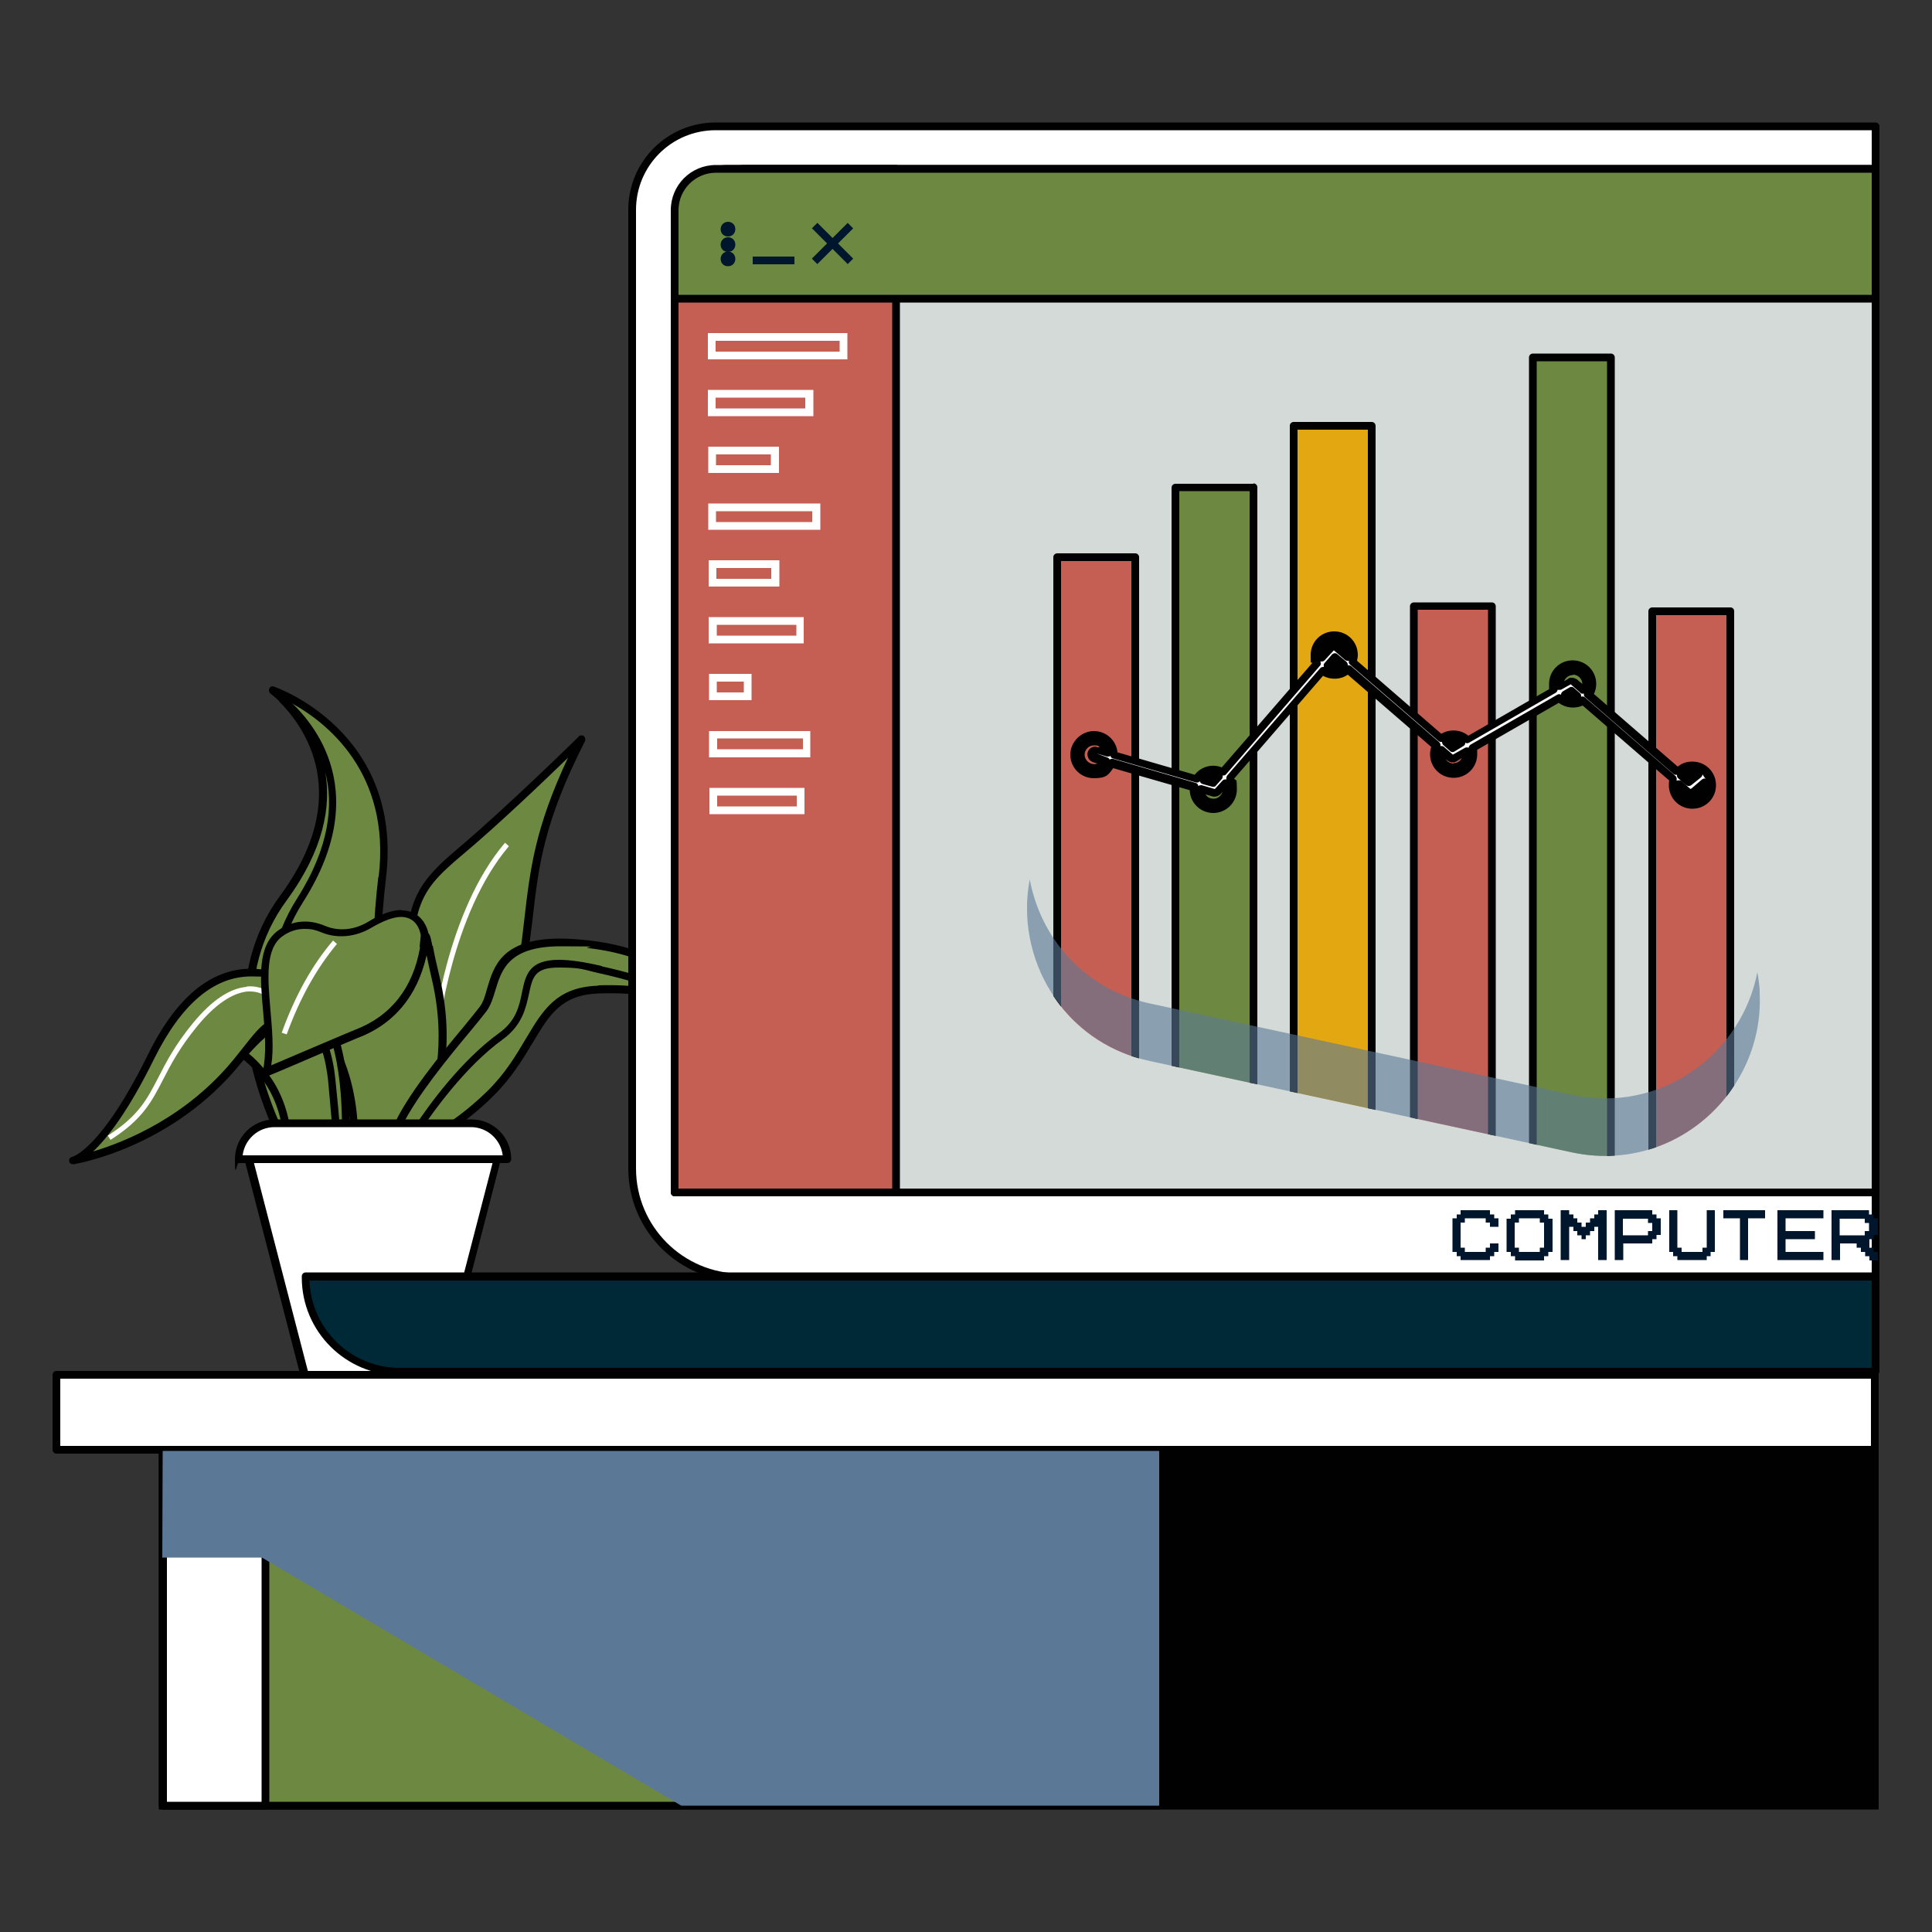 <?xml version="1.0" encoding="UTF-8"?>
<svg xmlns="http://www.w3.org/2000/svg" version="1.1" xmlns:xlink="http://www.w3.org/1999/xlink" viewBox="0 0 500 500">
  <rect x="0" y="0" width="500" height="500" fill="#333333" stroke="none"/>
  <!-- Generator: Adobe Illustrator 29.5.1, SVG Export Plug-In . SVG Version: 2.1.0 Build 141)  -->
  <defs>
    <style>
      .st0 {
        fill: #e3a711;
      }

      .st1 {
        fill: #d3dad8;
      }

      .st2 {
        fill: #fff;
      }

      .st3 {
        fill: none;
      }

      .st4 {
        fill: #fbf9fc;
      }

      .st5 {
        isolation: isolate;
      }

      .st6, .st7 {
        fill: #5b7896;
        mix-blend-mode: multiply;
      }

      .st8 {
        fill: #00162c;
      }

      .st9 {
        fill: #c55f54;
      }

      .st10 {
        fill: #002938;
      }

      .st7 {
        opacity: .6;
      }

      .st11 {
        fill: #6d8941;
      }

      .st12 {
        fill: #000100;
      }

      .st13 {
        clip-path: url(#clippath);
      }
    </style>
    <clipPath id="clippath">
      <path class="st3" d="M455.5,85.7h-189.7v149.6h0c0,17.8,11.9,35,31.7,39.3l109.2,23.6c26.7,5.8,49.9-15.8,48.7-41.1h0s0-171.4,0-171.4Z"/>
    </clipPath>
  </defs>
  <g class="st5">
    <g id="Layer_1">
      <g>
        <g>
          <g>
            <path class="st11" d="M70.6,178.7s27.4,20.4,2.8,53.7c-14.7,19.9-8.7,43.9-1.5,59.9h27c-1.4-16.7-2.7-42.5,0-65.2,4.5-37.5-28.3-48.4-28.3-48.4Z"/>
            <path class="st12" d="M70.9,177.7c-.5-.2-1,0-1.2.5-.2.4-.1,1,.3,1.3,1.1.8,26.3,20.1,2.6,52.3-14.8,20.2-9,44.3-1.6,60.9.2.4.5.6.9.6h27c.3,0,.5-.1.7-.3.2-.2.3-.5.3-.8-1.5-17.3-2.7-42.6,0-65,4.5-37.9-28.6-49.4-29-49.5ZM97.9,227c-2.6,22.1-1.5,47,0,64.3h-25.2c-7.1-16.1-12.5-39.1,1.6-58.3,18.5-25.1,7.9-43.2,1.2-51,8.9,4.9,25.7,17.9,22.5,44.9Z"/>
          </g>
          <g>
            <path class="st11" d="M73.2,181c6.2,6.2,19.9,24.6.2,51.4-14.7,19.9-8.7,43.9-1.5,59.9h8.1c-8.1-15.5-15.4-38.7-2.3-59.3,18.7-29.4,1.3-47.1-4.6-52Z"/>
            <path class="st12" d="M73.8,180.2c-.4-.3-1-.3-1.4.1-.4.4-.3,1,0,1.4,6.4,6.4,19.2,24.2.1,50.1-14.8,20.2-9,44.3-1.6,60.9.2.4.5.6.9.6h8.1c.3,0,.7-.2.8-.5.2-.3.2-.7,0-1-8.1-15.5-15.1-38.2-2.3-58.3,19.2-30.1,1.1-48.4-4.8-53.3ZM78.4,291.3h-5.8c-7.1-16.1-12.5-39.1,1.6-58.3,9.6-13.1,11.5-24.3,10-33.1,2.1,8.3,1.2,19.2-7.3,32.6-12.9,20.3-6.5,42.9,1.5,58.8Z"/>
          </g>
          <g>
            <path class="st11" d="M106.4,268.8c.6,10.7,0,18.2-1.1,23.5h3.3c10.4-13.6,25.7-35.3,27.2-47.1,2.4-18.1,2.1-29.3,14.6-53.8,0,0-18.4,18.1-31.4,29-13,11-14.4,15.1-12.6,48.4Z"/>
            <path class="st12" d="M149.8,190.6c-.2.2-18.5,18.2-31.3,29-13.5,11.4-14.7,16-13,49.2.5,9.4.1,17.2-1.1,23.3,0,.3,0,.6.2.8.2.2.5.4.8.4h3.3c.3,0,.6-.1.8-.4,11.7-15.3,25.9-35.9,27.4-47.6.3-2.5.6-4.9.9-7.2,1.6-14.1,2.9-25.3,13.6-46.3.2-.4,0-1-.3-1.3-.4-.3-.9-.2-1.3,0ZM135.7,237.9c-.3,2.3-.5,4.7-.9,7.2-1.5,11.7-17.3,33.8-26.7,46.3h-1.6c1-6,1.3-13.6.9-22.6-1.8-33.7-.3-37,12.3-47.6,9.2-7.7,21.1-19.1,27.3-25.1-8.5,18.1-9.8,28.7-11.3,41.8Z"/>
          </g>
          <path class="st2" d="M112.2,266.9h1.3c0-.2,3.4-30.5,18.2-47.9l-1-.9c-15.1,17.7-18.5,48.4-18.5,48.8Z"/>
          <g>
            <path class="st11" d="M92.2,267.6c-2.4.9-4.5,1.8-6.4,2.7.3.4.6.9.8,1.4,3.4,6.9,4.6,13.7,5,20.7h17.8c3.5-7.9,7.4-21.6,3.3-39-6.5-27.6,4.7,4.6-20.5,14.2Z"/>
            <path class="st12" d="M111.9,244.8c-.6-3-.7-3.4-1.7-3.4s-1.1.8-1.2,2.1c-.6,4.4-2.5,17.6-17.1,23.2-2.3.9-4.5,1.8-6.5,2.7-.3.1-.5.4-.5.6,0,.3,0,.6.2.8.3.4.5.8.7,1.2,2.9,6,4.4,12.3,4.9,20.3,0,.5.5.9,1,.9h17.8c.4,0,.7-.2.9-.6,3.8-8.5,7.5-22.3,3.4-39.6-.9-3.8-1.5-6.5-1.8-8.3ZM108.8,291.3h-16.2c-.5-7.8-2.1-14.2-5-20.1,0-.2-.2-.3-.3-.5,1.7-.7,3.5-1.5,5.3-2.2,9.4-3.6,15.4-10.8,17.8-21.3.3,1.6.8,3.7,1.4,6.4,3.8,16.3.6,29.5-3,37.8Z"/>
          </g>
          <g>
            <path class="st11" d="M77.4,260.3c-13.8-7-24.4,10.7-24.4,10.7,0,0,5.8-4.1,14.7,6.5,4,4.8,5.7,10.3,6.4,14.8h13.5c.5-8.7.2-26.8-10.2-32Z"/>
            <path class="st12" d="M77.8,259.4c-2.3-1.1-4.6-1.7-7-1.7-10.9,0-18.4,12.3-18.7,12.8-.2.4-.2.9.2,1.2.3.3.9.4,1.2.1,0,0,5.3-3.3,13.4,6.3,3.3,3.9,5.4,8.7,6.2,14.3,0,.5.5.9,1,.9h13.5c.5,0,1-.4,1-.9.6-10-.1-27.6-10.8-33ZM86.7,291.3h-11.7c-1-5.6-3.1-10.4-6.5-14.5-5.7-6.8-10.3-7.8-13-7.6,2.6-3.4,8.3-9.6,15.4-9.6s4.1.5,6.1,1.5c9.6,4.8,10.1,22,9.7,30.1Z"/>
          </g>
          <g>
            <path class="st11" d="M143.8,246.2c-11,0-8.8,7-11,9.9-9,12-20.3,28-26.1,36.2h8.5c3.4-2.1,7.4-5.1,11.6-9.2,13-12.7,11.8-26.4,28-27,16.2-.6,25.2,4,25.2,4,0,0-13-13.9-36.2-13.9Z"/>
            <path class="st12" d="M143.8,245.2c-8.8,0-10,4.4-10.8,7.7-.3,1-.5,2-1,2.7-9,12-20.2,27.8-26.1,36.2-.2.3-.2.7,0,1,.2.3.5.5.9.5h8.5c.2,0,.4,0,.5-.2,4-2.5,8-5.6,11.7-9.3,4.9-4.8,7.8-9.7,10.4-14,4.3-7.2,7.3-12.3,17-12.7,15.7-.6,24.7,3.8,24.8,3.9.4.2.9,0,1.2-.3.3-.4.3-.9,0-1.3-.5-.6-13.6-14.2-37-14.2ZM154.7,255.1c-10.7.4-14.2,6.3-18.6,13.7-2.5,4.2-5.3,9-10,13.6-3.6,3.5-7.3,6.5-11.1,8.9h-6.3c6.1-8.7,16.5-23.3,25-34.6.7-.9,1-2.1,1.3-3.4.8-3,1.6-6.2,8.9-6.2,15.1,0,25.9,6.1,31.4,10.1-4.3-1.2-11.2-2.5-20.4-2.2Z"/>
          </g>
          <path class="st4" d="M184.6,265.2s0-.1-.1-.4c0,.2.1.4.1.4Z"/>
          <g>
            <path class="st11" d="M152.4,244.4c-27.7-3.3-23.2,10.9-27.5,16.7-3.8,5.1-18,20.7-22.5,31.2h5.5c3.2-4.8,11.7-16.9,21.7-24.1,12.7-9.1-2.2-23.5,25.9-17.2,24.4,5.5,28.4,12.2,29.1,13.9-.8-2.6-6.8-17.4-32.1-20.5Z"/>
            <path class="st12" d="M152.6,243.4c-2.8-.3-5.3-.5-7.6-.5-15.1,0-17.2,7.1-18.9,12.8-.5,1.8-1,3.6-1.9,4.8-.9,1.2-2.4,3-4.1,5.1-6,7.2-15,18.1-18.5,26.3-.1.3-.1.7,0,.9.2.3.5.4.8.4h5.5c.3,0,.6-.2.8-.4,3.2-4.8,11.6-16.7,21.4-23.8,5.1-3.7,6-8.2,6.8-11.8.9-4.2,1.4-6.8,7.6-6.8s6.2.5,10.7,1.5c24.2,5.4,27.9,12,28.4,13.2.2.5.8.8,1.3.6.5-.2.8-.7.6-1.2-1-3-7.2-18.1-32.9-21.1ZM155.7,250c-4.7-1.1-8.3-1.6-11.1-1.6-7.8,0-8.6,4.1-9.5,8.4-.7,3.5-1.5,7.4-6,10.6-9.8,7.1-18.2,18.7-21.6,23.9h-3.4c3.8-7.7,12-17.7,17.6-24.4,1.8-2.2,3.3-4,4.2-5.2,1.1-1.5,1.7-3.4,2.3-5.4,1.6-5.3,3.4-11.4,16.9-11.4s4.7.2,7.4.5c15.9,1.9,24,8.5,27.9,13.7-4.2-2.8-11.5-6.1-24.6-9Z"/>
          </g>
          <g>
            <path class="st11" d="M77.2,255.1c-10.2-5.6-25.5-7.3-38.2,18.4-12.7,25.7-20.2,26.8-20.2,26.8,0,0,25-3.9,42.7-25.8,17.7-21.9,23.1-6.1,24.2,5,.5,5.5.9,9.8,1.1,12.8h2.5c.1-9.1-.9-30.9-12.2-37.2Z"/>
            <path class="st12" d="M77.7,254.3c-4.3-2.4-8.6-3.6-12.7-3.6-10.5,0-19.5,7.5-26.8,22.4-12,24.3-19.3,26.2-19.5,26.3-.5,0-.9.6-.8,1.1,0,.5.5.8,1,.8s.1,0,.2,0c1-.2,25.6-4.3,43.3-26.2,5.6-6.9,10.5-10.6,14.1-10.6,6.4,0,8,11.5,8.4,15,.5,5.5.9,9.8,1.1,12.8,0,.5.5.9,1,.9h2.5c.5,0,1-.4,1-1,.1-9.3-.9-31.5-12.7-38ZM87.9,291.3c-.2-2.9-.6-7-1.1-11.9-.5-5.1-2.5-16.8-10.4-16.8s-9.5,3.7-15.7,11.3c-12.3,15.2-28.3,21.6-36.6,24.1,3.6-3.4,9-10.2,15.8-24,7-14.1,15.4-21.3,25.1-21.3s7.8,1.1,11.8,3.3c10.5,5.8,11.7,25.9,11.7,35.3h-.6Z"/>
          </g>
          <path class="st2" d="M63.8,255.4c-4.4.4-9,3.5-13.8,9.3-4.7,5.7-7,10.2-9,14.1-2.9,5.6-5.1,10-13.1,15.1l.7,1.1c8.3-5.3,10.6-9.8,13.6-15.6,2-3.9,4.3-8.3,8.9-13.9,5.7-6.9,10.1-8.6,12.9-8.9,3-.2,4.6,1.1,4.6,1.1l.9-1c0,0-2-1.7-5.6-1.4Z"/>
          <g>
            <path class="st11" d="M95.7,239.4c-3.6,2.2-8.1,2.7-12,1.1-3.1-1.3-7.2-1.8-11.1,1.1-8.2,6-.8,24.5-3.7,35.9,0,0,21-9,23.4-9.9,13.4-5.1,16.5-16.6,17.5-22.1,0,0,0,0,0,0l.4-3s-1-11-14.3-3Z"/>
            <path class="st12" d="M104,235.5c-2.4,0-5.4,1-8.8,3.1-3.5,2.1-7.6,2.5-11.1,1-4.3-1.8-8.5-1.4-12.1,1.2-5.4,3.9-4.7,12.2-3.9,21,.5,5.5.9,11.1-.1,15.5,0,.4,0,.8.3,1,.2.2.4.2.6.2s.3,0,.4,0c.2,0,21-9,23.3-9.9,9.8-3.7,16-11.6,18-22.8,0,0,0-.2,0-.2l.4-3.2c-.2-2.4-2-6.8-7.1-6.8ZM108.7,245.2s0,0,0,0c-1.8,10.5-7.6,17.8-16.8,21.3-2,.8-16.5,7-21.7,9.2.7-4.3.2-9.4-.2-14.2-.7-8.2-1.4-16,3.1-19.2,1.8-1.3,3.7-1.9,5.7-1.9s2.9.3,4.4.9c4.1,1.7,8.9,1.2,12.9-1.2,3.1-1.8,5.7-2.8,7.7-2.8,4.6,0,5.1,4.8,5.1,4.8l-.3,2.9Z"/>
          </g>
          <g>
            <polygon class="st2" points="78.9 355.9 114.1 355.9 128.8 299.5 64.2 299.5 78.9 355.9"/>
            <path class="st12" d="M128.8,298.5h-64.6c-.3,0-.6.1-.8.4-.2.2-.3.6-.2.9l14.6,56.4c.1.4.5.7,1,.7h35.3c.5,0,.8-.3,1-.7l14.6-56.4c0-.3,0-.6-.2-.9-.2-.2-.5-.4-.8-.4ZM113.4,354.9h-33.7l-14.1-54.4h62l-14.1,54.4Z"/>
          </g>
          <g>
            <path class="st2" d="M122,290.7h-50.9c-5.1,0-9.3,4.1-9.3,9.3h69.5c0-5.1-4.2-9.3-9.3-9.3Z"/>
            <path class="st12" d="M122,289.7h-50.9c-5.7,0-10.3,4.6-10.3,10.3s.4,1,1,1h69.5c.5,0,1-.4,1-1,0-5.7-4.6-10.3-10.3-10.3ZM62.8,299c.5-4.1,4-7.3,8.2-7.3h50.9c4.2,0,7.7,3.2,8.2,7.3H62.8Z"/>
          </g>
          <path class="st2" d="M73,267.3l1.2.4c3.4-9.4,7.8-17.2,13-23.4l-1-.9c-5.4,6.3-9.9,14.4-13.3,23.9Z"/>
        </g>
        <g>
          <g>
            <path class="st2" d="M163.6,54.3v248.1c0,15.6,12.6,28.2,28.2,28.2h293.6V32.7H185.2c-11.9,0-21.6,9.7-21.6,21.6Z"/>
            <path class="st12" d="M485.4,31.7H185.2c-12.5,0-22.6,10.1-22.6,22.6v248.1c0,16.1,13.1,29.2,29.2,29.2h293.6c.5,0,1-.4,1-1V32.7c0-.5-.4-1-1-1ZM484.4,329.6H191.8c-15,0-27.2-12.2-27.2-27.2V54.3c0-11.4,9.2-20.6,20.6-20.6h299.2v295.9Z"/>
          </g>
          <g>
            <g>
              <path class="st1" d="M174.6,62.4v246.3h310.8V43.7H193.2c-10.3,0-18.7,8.4-18.7,18.7Z"/>
              <path class="st12" d="M485.4,42.7H193.2c-10.8,0-19.6,8.8-19.6,19.6v246.3c0,.5.4,1,1,1h310.8c.5,0,1-.4,1-1V43.7c0-.5-.4-1-1-1ZM484.4,307.6H175.6V62.4c0-9.7,7.9-17.7,17.7-17.7h291.1v262.9Z"/>
            </g>
            <g>
              <path class="st9" d="M174.6,57.4v251.2h57.3V43.7h-43.6c-7.6,0-13.7,6.1-13.7,13.7Z"/>
              <path class="st12" d="M231.9,42.7h-43.6c-8.1,0-14.7,6.6-14.7,14.7v251.2c0,.5.4,1,1,1h57.3c.5,0,1-.4,1-1V43.7c0-.5-.4-1-1-1ZM230.9,307.6h-55.3V57.4c0-7,5.7-12.7,12.7-12.7h42.6v262.9Z"/>
            </g>
          </g>
          <g>
            <path class="st10" d="M79.1,330.6c0,13.4,10.9,24.4,24.4,24.4h382v-24.6H79.1v.3Z"/>
            <path class="st12" d="M485.4,329.3H79.1c-.5,0-1,.4-1,1v.3c0,14,11.4,25.3,25.3,25.3h382c.5,0,1-.4,1-1v-24.6c0-.5-.4-1-1-1ZM484.4,354H103.4c-12.6,0-22.9-10.1-23.3-22.6h404.3v22.6Z"/>
          </g>
          <g>
            <path class="st2" d="M183.2,86.2v6.8s36.1,0,36.1,0v-6.8s-36.1,0-36.1,0ZM185.2,91v-2.8s32.1,0,32.1,0v2.8s-32.1,0-32.1,0Z"/>
            <path class="st2" d="M183.2,100.9v6.8s27.3,0,27.3,0v-6.8s-27.3,0-27.3,0ZM185.2,105.7v-2.8s23.2,0,23.2,0v2.8s-23.2,0-23.2,0Z"/>
            <path class="st2" d="M183.3,115.6v6.8s18.3,0,18.3,0v-6.8s-18.3,0-18.3,0ZM185.3,120.4v-2.8s14.2,0,14.2,0v2.8s-14.2,0-14.2,0Z"/>
            <path class="st2" d="M183.3,130.3v6.8s29,0,29,0v-6.8s-29,0-29,0ZM185.3,135.1v-2.8s24.9,0,24.9,0v2.8s-24.9,0-24.9,0Z"/>
            <path class="st2" d="M183.4,145v6.8s18.3,0,18.3,0v-6.8s-18.3,0-18.3,0ZM185.4,149.8v-2.8s14.2,0,14.2,0v2.8s-14.2,0-14.2,0Z"/>
            <path class="st2" d="M183.4,159.7v6.8s24.6,0,24.6,0v-6.8s-24.6,0-24.6,0ZM185.5,164.5v-2.8s20.6,0,20.6,0v2.8s-20.6,0-20.6,0Z"/>
            <path class="st2" d="M183.5,174.4v6.8s11,0,11,0v-6.8s-11,0-11,0ZM185.5,179.2v-2.8s7,0,7,0v2.8s-7,0-7,0Z"/>
            <path class="st2" d="M183.5,189.2v6.8s26.2,0,26.2,0v-6.8s-26.2,0-26.2,0ZM185.6,193.9v-2.8s22.2,0,22.2,0v2.8s-22.2,0-22.2,0Z"/>
            <path class="st2" d="M183.6,203.9v6.8s24.6,0,24.6,0v-6.8s-24.6,0-24.6,0ZM185.6,208.7v-2.8s20.6,0,20.6,0v2.8s-20.6,0-20.6,0Z"/>
          </g>
          <g>
            <path class="st11" d="M174.6,54.4v22.9h310.8v-33.6H185.3c-5.9,0-10.7,4.8-10.7,10.7Z"/>
            <path class="st12" d="M485.4,42.7H185.3c-6.5,0-11.7,5.2-11.7,11.7v22.9c0,.6.4,1,1,1h310.8c.5,0,1-.4,1-1v-33.6c0-.5-.4-1-1-1ZM484.4,76.3H175.6v-21.9c0-5.4,4.4-9.7,9.7-9.7h299.1v31.6Z"/>
          </g>
          <g>
            <g>
              <rect class="st8" x="208.9" y="62.1" width="13.1" height="2" transform="translate(18.3 170.4) rotate(-44.9)"/>
              <rect class="st8" x="214.5" y="56.5" width="2" height="13.1" transform="translate(18.5 170.8) rotate(-45)"/>
            </g>
            <rect class="st8" x="194.8" y="66.4" width="10.8" height="2"/>
            <g>
              <path class="st8" d="M188.4,65.1c-1,0-1.9.8-1.9,1.9s.8,1.9,1.9,1.9,1.9-.8,1.9-1.9-.8-1.9-1.9-1.9Z"/>
              <path class="st8" d="M188.4,61.4c-1,0-1.9.8-1.9,1.9s.8,1.9,1.9,1.9,1.9-.8,1.9-1.9-.8-1.9-1.9-1.9Z"/>
              <path class="st8" d="M188.4,57.4c-1,0-1.9.8-1.9,1.9s.8,1.9,1.9,1.9,1.9-.8,1.9-1.9-.8-1.9-1.9-1.9Z"/>
            </g>
          </g>
          <g>
            <polygon class="st8" points="386.7 314.3 385.6 314.3 385.6 313.2 382.4 313.2 381.3 313.2 380.2 313.2 378 313.2 378 314.3 377 314.3 377 315.3 375.9 315.3 375.9 318.6 375.9 319.7 375.9 320.7 375.9 321.8 375.9 324 377 324 377 325.1 378 325.1 378 326.1 381.3 326.1 382.4 326.1 385.6 326.1 385.6 325.1 386.7 325.1 386.7 324 387.8 324 387.8 321.8 385.6 321.8 385.6 322.9 384.5 322.9 384.5 324 383.4 324 382.4 324 381.3 324 380.2 324 379.1 324 379.1 322.9 378 322.9 378 321.8 378 320.7 378 318.6 378 317.5 378 316.4 379.1 316.4 379.1 315.3 380.2 315.3 381.3 315.3 382.4 315.3 383.4 315.3 384.5 315.3 384.5 316.4 385.6 316.4 385.6 317.5 387.8 317.5 387.8 315.3 386.7 315.3 386.7 314.3"/>
            <path class="st8" d="M400.7,314.3h-1.1v-1.1h-7.5v1.1h-1.1v1.1h-1.1v8.6h1.1v1.1h1.1v1.1h7.5v-1.1h1.1v-1.1h1.1v-8.6h-1.1v-1.1ZM399.6,317.5v5.4h-1.1v1.1h-5.4v-1.1h-1.1v-6.5h1.1v-1.1h5.4v1.1h1.1v1.1Z"/>
            <polygon class="st8" points="413.6 314.3 412.6 314.3 412.6 315.3 411.5 315.3 411.5 316.4 410.4 316.4 410.4 317.5 409.3 317.5 409.3 316.4 408.2 316.4 408.2 315.3 407.2 315.3 407.2 314.3 406.1 314.3 406.1 313.2 405 313.2 403.9 313.2 403.9 314.3 403.9 315.3 403.9 316.4 403.9 317.5 403.9 318.6 403.9 319.7 403.9 320.7 403.9 322.9 403.9 324 403.9 325.1 403.9 326.1 405 326.1 406.1 326.1 406.1 320.7 406.1 317.5 407.2 317.5 407.2 318.6 408.2 318.6 408.2 319.7 409.3 319.7 409.3 320.7 410.4 320.7 410.4 319.7 411.5 319.7 411.5 318.6 412.6 318.6 412.6 317.5 413.6 317.5 413.6 320.7 413.6 326.1 415.8 326.1 415.8 324 415.8 315.3 415.8 314.3 415.8 313.2 413.6 313.2 413.6 314.3"/>
            <path class="st8" d="M428.7,314.3h-1.1v-1.1h-9.7v12.9h2.2v-4.3h7.5v-1.1h1.1v-1.1h1.1v-4.3h-1.1v-1.1ZM427.6,317.5v1.1h-1.1v1.1h-6.5v-4.3h6.5v1.1h1.1v1.1Z"/>
            <polygon class="st8" points="441.7 321.8 441.7 322.9 440.6 322.9 440.6 324 439.5 324 438.4 324 437.3 324 436.3 324 435.2 324 435.2 322.9 434.1 322.9 434.1 321.8 434.1 320.7 434.1 318.6 434.1 317.5 434.1 313.2 432 313.2 432 318.6 432 319.7 432 320.7 432 321.8 432 324 433 324 433 325.1 434.1 325.1 434.1 326.1 437.3 326.1 438.4 326.1 441.7 326.1 441.7 325.1 442.7 325.1 442.7 324 443.8 324 443.8 321.8 443.8 313.2 441.7 313.2 441.7 321.8"/>
            <polygon class="st8" points="448.1 313.2 447.1 313.2 446 313.2 446 314.3 446 315.3 449.2 315.3 450.3 315.3 450.3 320.7 450.3 326.1 452.4 326.1 452.4 320.7 452.4 315.3 454.6 315.3 455.7 315.3 456.8 315.3 456.8 313.2 451.4 313.2 448.1 313.2"/>
            <polygon class="st8" points="462.1 313.2 461.1 313.2 460 313.2 460 314.3 460 315.3 460 316.4 460 317.5 460 318.6 460 319.7 460 320.7 460 322.9 460 324 460 325.1 460 326.1 461.1 326.1 462.1 326.1 465.4 326.1 471.9 326.1 471.9 324 470.8 324 469.7 324 467.5 324 466.5 324 465.4 324 463.2 324 462.1 324 462.1 320.7 469.7 320.7 469.7 318.6 462.1 318.6 462.1 315.3 463.2 315.3 465.4 315.3 466.5 315.3 467.5 315.3 469.7 315.3 470.8 315.3 471.9 315.3 471.9 313.2 465.4 313.2 462.1 313.2"/>
            <path class="st8" d="M484.8,314.3h-1.1v-1.1h-9.7v12.9h2.2v-4.3h4.3v1.1h1.1v1.1h1.1v1.1h1.1v1.1h2.2v-2.2h-1.1v-1.1h-1.1v-2.2h1.1v-1.1h1.1v-4.3h-1.1v-1.1ZM483.7,317.5v1.1h-1.1v1.1h-6.5v-4.3h6.5v1.1h1.1v1.1Z"/>
          </g>
          <g class="st13">
            <g>
              <g>
                <g>
                  <rect class="st9" x="273.5" y="144.2" width="20.2" height="168.1"/>
                  <path class="st12" d="M293.8,143.2h-20.2c-.5,0-1,.4-1,1v168.1c0,.5.4,1,1,1h20.2c.5,0,1-.4,1-1v-168.1c0-.5-.4-1-1-1ZM292.8,311.3h-18.2v-166.1h18.2v166.1Z"/>
                </g>
                <g>
                  <rect class="st11" x="304.2" y="126.1" width="20.2" height="186.2"/>
                  <path class="st12" d="M324.4,125.2h-20.2c-.5,0-1,.4-1,1v186.2c0,.5.4,1,1,1h20.2c.5,0,1-.4,1-1V126.1c0-.5-.4-1-1-1ZM323.4,311.3h-18.2V127.1h18.2v184.2Z"/>
                </g>
                <g>
                  <rect class="st0" x="334.8" y="110.2" width="20.2" height="202.1"/>
                  <path class="st12" d="M355,109.2h-20.2c-.5,0-1,.4-1,1v202.1c0,.5.4,1,1,1h20.2c.5,0,1-.4,1-1V110.2c0-.5-.4-1-1-1ZM354,311.3h-18.2V111.2h18.2v200.1Z"/>
                </g>
                <g>
                  <rect class="st9" x="365.8" y="156.9" width="20.2" height="139.6"/>
                  <path class="st12" d="M386.1,155.9h-20.2c-.5,0-1,.4-1,1v139.6c0,.5.4,1,1,1h20.2c.5,0,1-.4,1-1v-139.6c0-.5-.4-1-1-1ZM385.1,295.4h-18.2v-137.6h18.2v137.6Z"/>
                </g>
                <g>
                  <rect class="st11" x="396.7" y="92.5" width="20.2" height="209.6"/>
                  <path class="st12" d="M416.9,91.5h-20.2c-.5,0-1,.4-1,1v209.6c0,.5.4,1,1,1h20.2c.5,0,1-.4,1-1V92.5c0-.5-.4-1-1-1ZM415.9,301.1h-18.2V93.5h18.2v207.6Z"/>
                </g>
                <g>
                  <rect class="st9" x="427.5" y="158.2" width="20.2" height="154.1"/>
                  <path class="st12" d="M447.8,157.2h-20.2c-.5,0-1,.4-1,1v154.1c0,.5.4,1,1,1h20.2c.5,0,1-.4,1-1v-154.1c0-.6-.4-1-1-1ZM446.8,311.3h-18.2v-152.1h18.2v152.1Z"/>
                </g>
              </g>
              <g>
                <path class="st2" d="M437.9,198.1c-1.4,0-2.8.6-3.7,1.6l-22.9-19.9c.5-.8.9-1.8.9-2.8,0-2.8-2.3-5.1-5.1-5.1s-5.1,2.3-5.1,5.1.1,1.2.3,1.7l-22.4,12.9c-.9-1-2.3-1.6-3.7-1.6s-2.3.5-3.2,1.2l-22.9-19.8c.2-.6.4-1.2.4-1.8,0-2.8-2.3-5.1-5.1-5.1s-5.1,2.3-5.1,5.1.2,1.6.5,2.3l-24.3,28.1c-.7-.4-1.6-.7-2.5-.7-1.8,0-3.4,1-4.3,2.5l-21.4-6.2c0,0,0-.1,0-.2,0-2.8-2.3-5.1-5.1-5.1s-5.1,2.3-5.1,5.1,2.3,5.1,5.1,5.1,3.7-1.1,4.5-2.8l21.3,6.2c0,.2,0,.4,0,.5,0,2.8,2.3,5.1,5.1,5.1s5.1-2.3,5.1-5.1-.4-2.1-1-2.9l24.1-27.8c.9.7,1.9,1.1,3.1,1.1s2.6-.5,3.5-1.4l22.8,19.7c-.3.7-.5,1.4-.5,2.2,0,2.8,2.3,5.1,5.1,5.1s5.1-2.3,5.1-5.1-.1-1.1-.3-1.6l22.4-12.9c.9.9,2.2,1.5,3.6,1.5s1.8-.3,2.6-.7l23.4,20.3c-.2.5-.3,1-.3,1.6,0,2.8,2.3,5.1,5.1,5.1s5.1-2.3,5.1-5.1-2.3-5.1-5.1-5.1ZM283.3,196.3l2.8.8c-.6,1-1.7,1.6-2.9,1.6-1.9,0-3.4-1.5-3.4-3.4s1.5-3.4,3.4-3.4,3.2,1.4,3.4,3.1l-2.7-.8c-.6-.2-1.2.2-1.4.7-.2.6.2,1.2.7,1.4ZM314,200.9c.5,0,1,.1,1.4.3l-1.5,1.7-2.5-.7c.6-.8,1.6-1.3,2.7-1.3ZM314,207.7c-1.9,0-3.4-1.5-3.4-3.4s0,0,0,0l3.4,1c0,0,.2,0,.3,0,.3,0,.6-.1.8-.4l1.9-2.2c.3.5.4,1,.4,1.6,0,1.9-1.5,3.4-3.4,3.4ZM345.4,173c-.8,0-1.5-.3-2-.7l1.9-2.2,2.4,2c-.6.5-1.4.8-2.2.8ZM348.7,170.2l-2.9-2.5c-.5-.4-1.1-.3-1.5.1l-2.2,2.6c0-.3-.1-.5-.1-.8,0-1.9,1.5-3.4,3.4-3.4s3.4,1.5,3.4,3.4,0,.4,0,.7ZM376.2,191.7c.8,0,1.6.3,2.2.8l-2.3,1.4-1.8-1.6c.5-.4,1.2-.6,1.9-.6ZM376.2,198.6c-1.9,0-3.4-1.5-3.4-3.4s0-.7.2-1l2.3,2c.3.3.9.4,1.3.1l3.1-1.8c0,.2,0,.5,0,.7,0,1.9-1.5,3.4-3.4,3.4ZM407.1,180.4c-.8,0-1.5-.3-2-.7l1.7-1,1.6,1.4c-.4.2-.8.2-1.3.2ZM410,178.7l-2.5-2.1c-.4-.3-.9-.4-1.3-.1l-2.5,1.4c0-.3-.1-.6-.1-.9,0-1.9,1.5-3.4,3.4-3.4s3.4,1.5,3.4,3.4-.2,1.2-.5,1.7ZM437.9,199.8c.8,0,1.6.3,2.2.8l-2.5,2-2.1-1.8c.6-.6,1.5-1,2.4-1ZM437.9,206.7c-1.9,0-3.4-1.5-3.4-3.4s0-.2,0-.3l2.4,2.1c.5.4,1.2.3,1.6-.1l2.8-2.4c0,.2,0,.5,0,.8,0,1.9-1.5,3.4-3.4,3.4Z"/>
                <path class="st12" d="M437.9,197.1c-1.4,0-2.6.4-3.7,1.3l-21.7-18.8c.4-.8.6-1.7.6-2.6,0-3.4-2.7-6.1-6.1-6.1s-6.1,2.7-6.1,6.1,0,.8.1,1.3l-21,12.1c-1.9-1.6-4.8-1.8-7-.5l-21.8-18.9c.1-.5.2-1,.2-1.5,0-3.4-2.7-6.1-6.1-6.1s-6.1,2.7-6.1,6.1.1,1.4.4,2.1l-23.4,27c-2.5-1-5.4-.2-7,1.9l-20-5.8c-.3-3.1-2.9-5.5-6.1-5.5s-6.1,2.7-6.1,6.1,2.7,6.1,6.1,6.1,3.8-1,5-2.6l19.8,5.7c.1,3.3,2.8,5.9,6.1,5.9s6.1-2.7,6.1-6.1-.2-2-.7-2.8l23-26.6c2,1.1,4.6,1,6.4-.3l21.6,18.7c-.2.6-.3,1.3-.3,1.9,0,3.4,2.7,6.1,6.1,6.1s6.1-2.7,6.1-6.1,0-.7-.1-1.1l21.2-12.2c1.7,1.3,4.1,1.6,6.2.7l22.4,19.4c-.1.4-.1.8-.1,1.2,0,3.4,2.7,6.1,6.1,6.1s6.1-2.7,6.1-6.1-2.7-6.1-6.1-6.1ZM407.1,174.6c1.3,0,2.4,1.1,2.4,2.4l-1.3-1.1c-.4-.3-.9-.5-1.4-.5s-.7,0-1,.3l-1,.6c.3-.9,1.2-1.6,2.3-1.6ZM280.7,195.3c0-1.3,1.1-2.4,2.4-2.4s1.1.2,1.5.5h-.5c-1.1-.5-2.3.2-2.6,1.3-.2.5,0,1.1.2,1.6.3.5.7.8,1.3,1l1,.3c-1.5.6-3.3-.6-3.3-2.3ZM314,206.7c-.8,0-1.6-.4-2-1.1l1.7.5c.7.2,1.6,0,2.2-.6l.5-.6c-.3,1-1.2,1.8-2.3,1.8ZM376.2,197.6c-.8,0-1.6-.4-2-1.1l.4.3c.7.6,1.7.7,2.4.2l1.3-.8c-.4.8-1.2,1.3-2.1,1.3ZM441.5,201.5c-.3-.1-.7,0-1,.2l-2.8,2.4s-.2,0-.2.1l-2.4-2.1c-.3-.2-.7-.2-1-.1,0,0-.1,0-.2,0,0,0,0,0,0-.1.1-.4,0-.8-.3-1.1l-23.4-20.3c-.3-.3-.7-.3-1-.2,0,0,0,0,0,0,0-.3,0-.7-.3-.9l-1.6-1.4c-.3-.3-.8-.3-1.1-.1l-1.7,1c-.3.2-.5.5-.5.8,0,0,0,0,0,.1-.3-.2-.7-.2-1,0l-22.4,12.9c-.3.2-.5.5-.5.8,0,0,0,0,0,0-.3-.1-.6-.1-.9,0l-3.2,1.8-2.3-2c-.2-.2-.6-.3-.9-.2,0,0,0,0,0,0,0-.4,0-.7-.3-1l-22.8-19.7c-.3-.2-.6-.3-.9-.2,0,0,0,0,0-.1,0-.3-.1-.6-.3-.8l-2.4-2c-.4-.4-1-.3-1.4.1l-1.9,2.2c-.2.2-.3.5-.2.8,0,0,0,.1,0,.2-.3,0-.6,0-.9.3l-24.1,27.8c-.2.3-.3.7-.2,1,0,0,0,0-.1,0-.3,0-.6,0-.9.3l-2,2.2-3.4-1c0,0-.1,0-.2,0-.2,0-.5.1-.7.2,0,0,0,0,0,0,0-.4-.3-.7-.7-.8l-21.3-6.2c-.4-.1-.7,0-.9.2,0,0,0,0,0,0-.1-.3-.4-.5-.7-.6l-2.7-1,2.7.8c.3,0,.7,0,.9-.2,0,0,0,0,0,0,0,.4.3.6.7.7l21.4,6.2c.3.1.7,0,1-.3,0,0,0,0,0,0,.1.3.4.6.7.7l2.5.7c.4.1.8,0,1-.3l1.5-1.7c.2-.2.3-.6.2-.9,0,0,0,0,0,0,.3,0,.7,0,.9-.3l24.3-28.1c.3-.3.3-.7.1-1.1,0,0,0,0,0,0,0,0,0,0,.1,0,.4,0,.7,0,1-.3l2.4-2.6,2.9,2.5c.3.2.6.3,1,.2,0,0,0,0,0,0-.1.4,0,.8.3,1l22.9,19.8c.3.2.6.3.9.2,0,0,0,0,0,0,0,.3.1.6.3.8l1.8,1.6c.3.3.8.3,1.1.1l2.3-1.4c.3-.2.5-.4.5-.8,0,0,0,0,0-.1.3.2.7.2,1,0l22.4-12.9c.3-.2.5-.5.5-.8,0,0,0,0,0,0,.3.1.6,0,.9,0l2.5-1.4s0,0,0,0l2.5,2.2c.2.2.5.3.8.2,0,0,0,0,.1,0,0,.3,0,.7.3.9l22.9,19.9c.3.2.6.3.9.2,0,0,0,.1,0,.2,0,.3.1.5.3.7l2.1,1.8c.4.3.9.3,1.3,0l2.5-2c.2-.2.4-.5.4-.8.2.3.4.6.6.9,0,0,0,0,0,0Z"/>
              </g>
            </g>
            <path class="st7" d="M406.7,283.3l-109.1-23.6c-17.1-3.7-28.3-17-31.1-32.1-3.9,20.2,8.4,42.1,31.1,47l109.1,23.6c28.7,6.2,53.3-19.1,48.1-46.6-4,20.9-24.7,36.8-48.1,31.7Z"/>
          </g>
        </g>
        <g>
          <g>
            <rect class="st2" x="14.6" y="355.8" width="470.6" height="19.4"/>
            <path class="st12" d="M485.2,354.8H14.6c-.5,0-1,.4-1,1v19.4c0,.5.4,1,1,1h470.6c.5,0,1-.4,1-1v-19.4c0-.6-.4-1-1-1ZM484.2,374.2H15.6v-17.4h468.6v17.4Z"/>
          </g>
          <g>
            <rect class="st12" x="42.1" y="375.5" width="443.1" height="91.8"/>
            <path class="st12" d="M41.1,468.3h445.1v-93.8H41.1v93.8ZM43.1,376.4h441.1v89.9H43.1v-89.9Z"/>
          </g>
          <g>
            <rect class="st11" x="42.1" y="375.5" width="257.9" height="91.8"/>
            <path class="st12" d="M300,374.5H42.1c-.5,0-1,.4-1,1v91.8c0,.5.4,1,1,1h257.9c.5,0,1-.4,1-1v-91.8c0-.5-.4-1-1-1ZM299,466.3H43.1v-89.9h255.9v89.9Z"/>
          </g>
          <g>
            <rect class="st2" x="42.1" y="375.5" width="26.5" height="91.8"/>
            <path class="st12" d="M68.7,374.5h-26.5c-.5,0-1,.4-1,1v91.8c0,.5.4,1,1,1h26.5c.5,0,1-.4,1-1v-91.8c0-.5-.4-1-1-1ZM67.7,466.3h-24.5v-89.9h24.5v89.9Z"/>
          </g>
          <polygon class="st6" points="42 403.1 67.8 403.1 176.3 467.3 300 467.3 300 375.5 42.1 375.5 42 403.1"/>
        </g>
      </g>
    </g>
  </g>
</svg>
